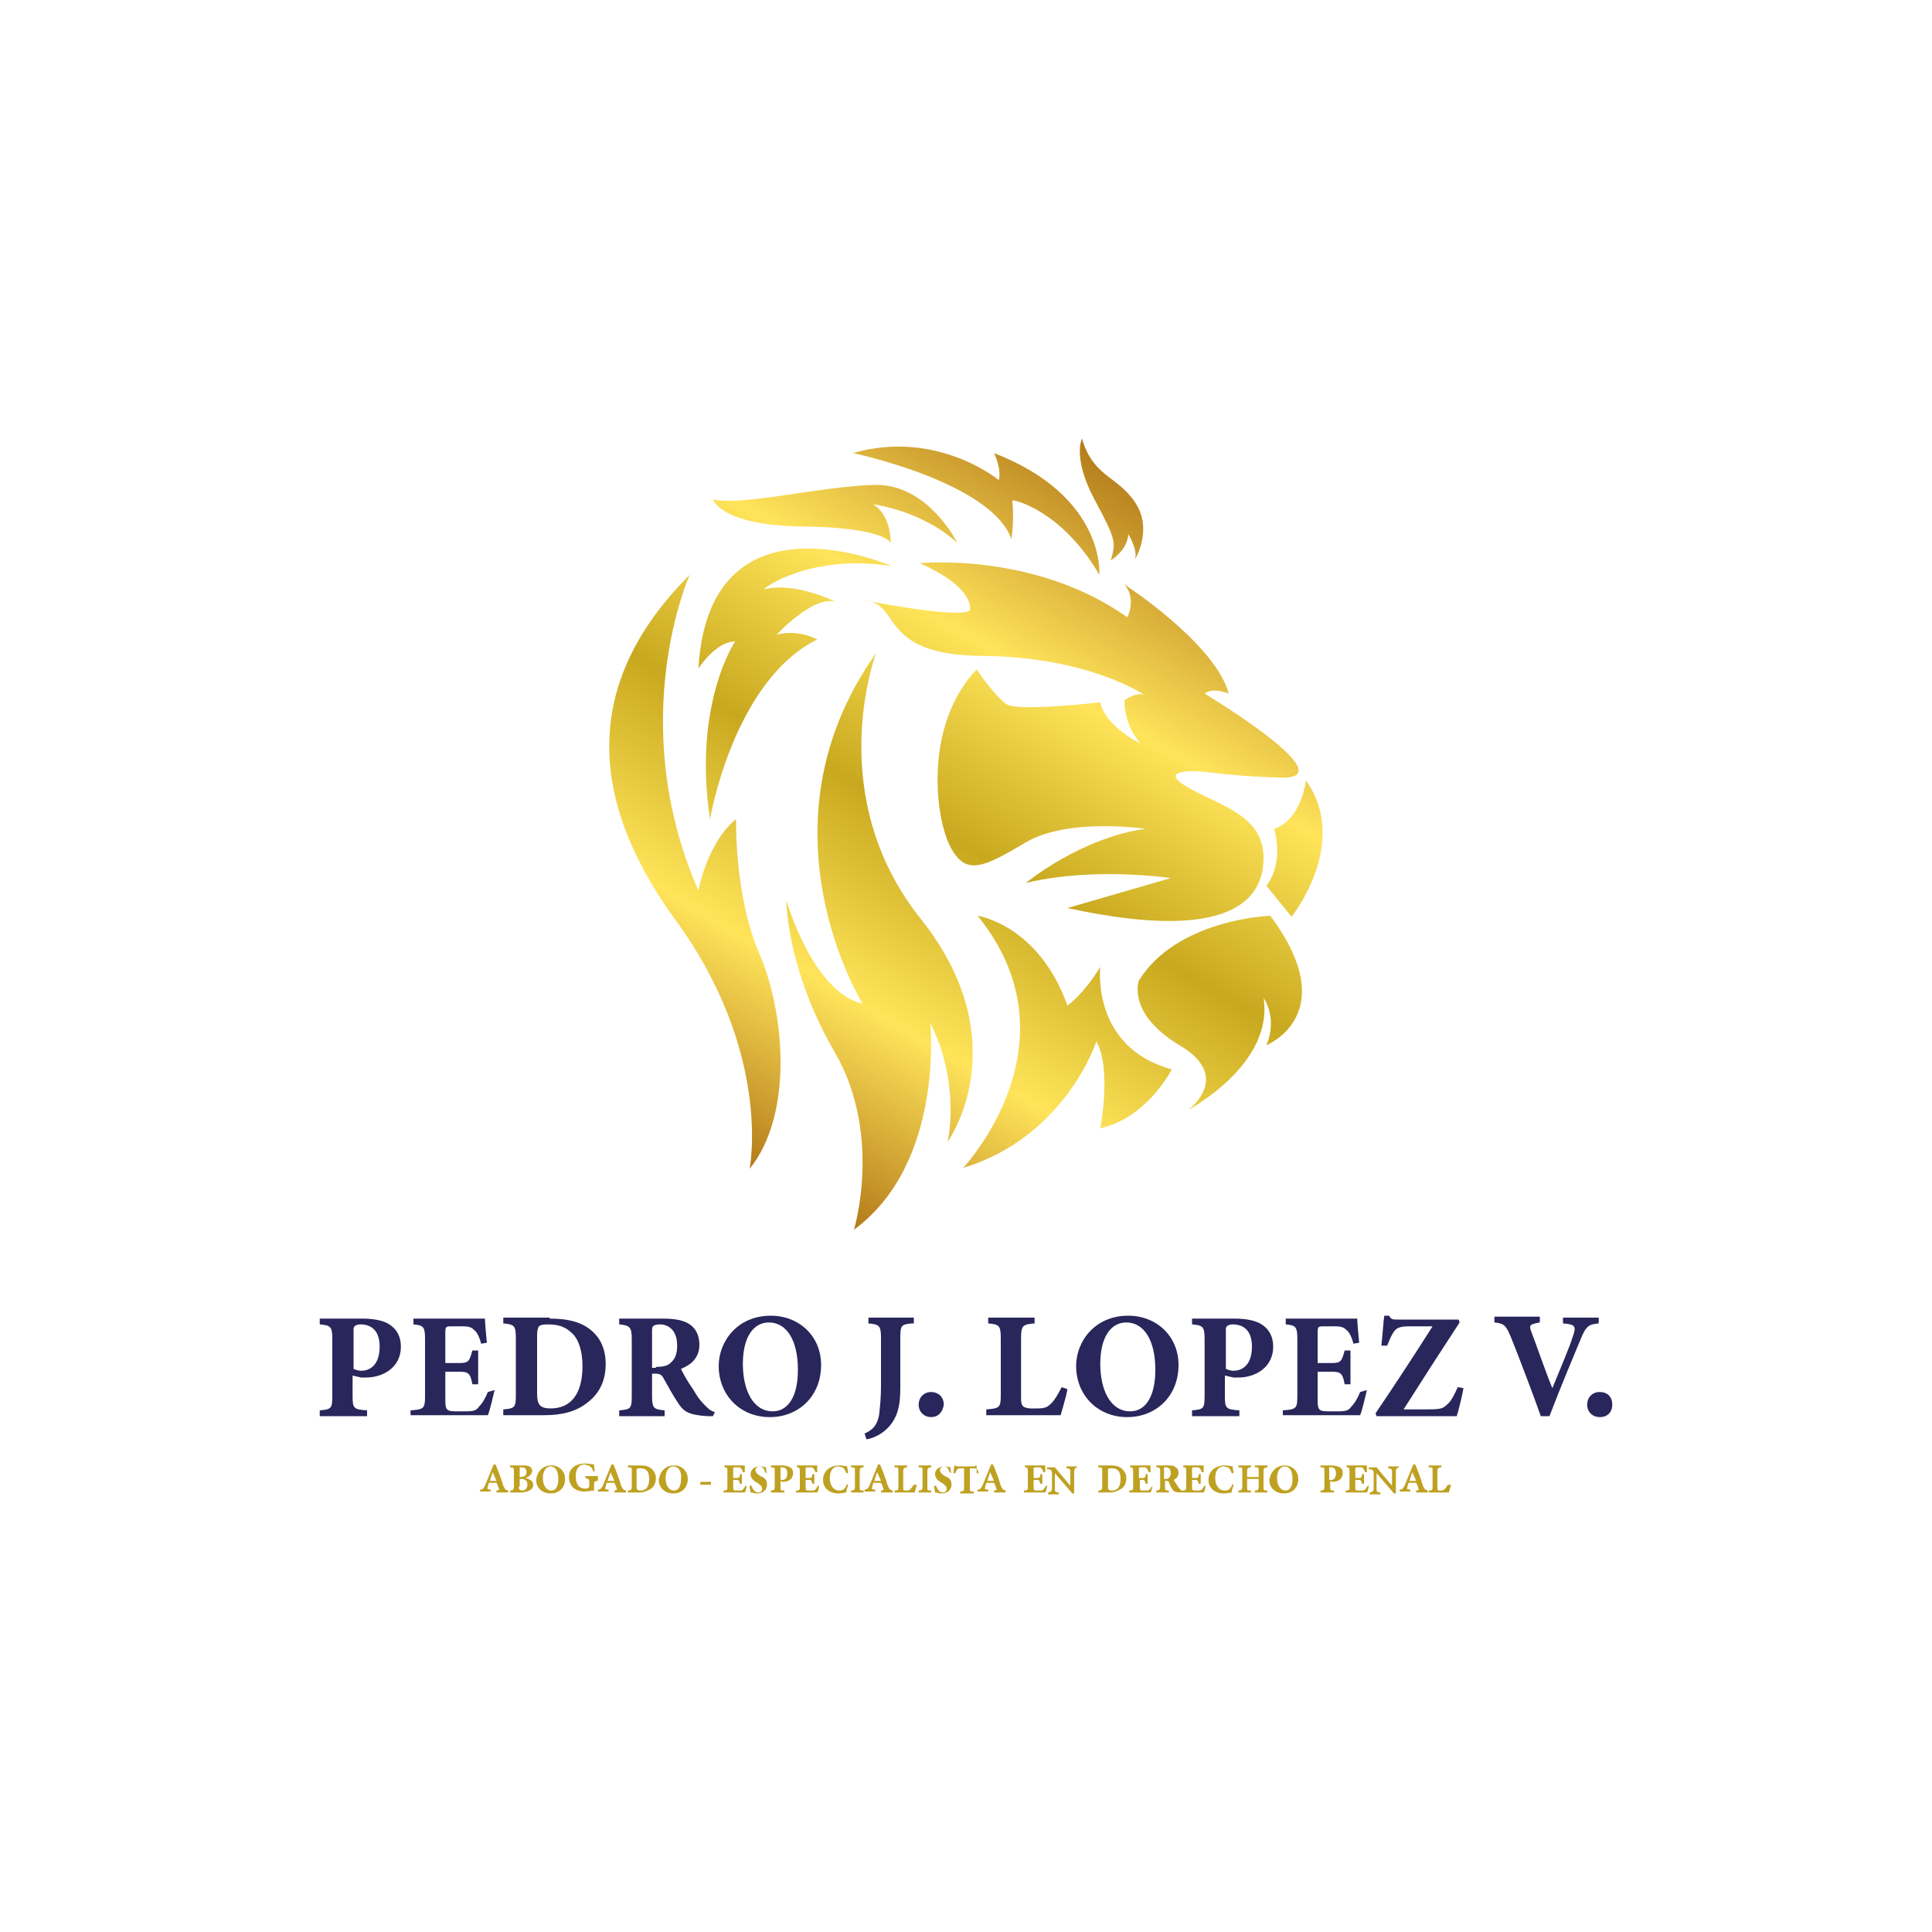 <?xml version="1.0" encoding="utf-8"?>
<!-- Generator: Adobe Illustrator 24.0.0, SVG Export Plug-In . SVG Version: 6.00 Build 0)  -->
<svg version="1.1" id="Capa_1" xmlns="http://www.w3.org/2000/svg" xmlns:xlink="http://www.w3.org/1999/xlink" x="0px" y="0px"
	 viewBox="0 0 200 200" style="enable-background:new 0 0 200 200;" xml:space="preserve">
<style type="text/css">
	.st0{fill:#29265B;}
	.st1{fill:#BFA122;}
	.st2{fill:url(#SVGID_1_);}
</style>
<g>
	<g>
		<path class="st0" d="M37.5,136.5c1.2,0,2.2,0.2,2.8,0.6c0.8,0.5,1.2,1.3,1.2,2.3c0,2.2-1.9,3.2-3.6,3.2c-0.2,0-0.4,0-0.5,0
			l-0.9-0.2v2.1c0,1.3,0.1,1.4,1.5,1.5v0.6h-4.9v-0.6c1.2-0.1,1.3-0.2,1.3-1.5v-5.9c0-1.3-0.2-1.4-1.3-1.5v-0.6H37.5z M36.6,141.7
			c0.2,0.1,0.5,0.2,0.8,0.2c0.7,0,1.9-0.4,1.9-2.5c0-1.7-0.9-2.3-2-2.3c-0.3,0-0.5,0.1-0.6,0.2c-0.1,0.1-0.1,0.2-0.1,0.5V141.7z"/>
		<path class="st0" d="M51.2,143.9c-0.1,0.4-0.5,2.2-0.7,2.6h-8V146c1.4-0.1,1.5-0.2,1.5-1.5v-5.9c0-1.3-0.2-1.4-1.2-1.5v-0.6h5
			c1.6,0,2.2,0,2.4,0c0,0.3,0.1,1.5,0.2,2.5l-0.6,0.1c-0.1-0.5-0.4-1.2-0.7-1.4c-0.3-0.3-0.5-0.4-1.3-0.4h-1c-0.6,0-0.7,0-0.7,0.6
			v3.2h1.5c0.9,0,1-0.2,1.3-1.3h0.6v3.5h-0.6c-0.2-1.1-0.4-1.3-1.3-1.3h-1.5v2.7c0,1.1,0,1.4,1,1.4h1.1c0.9,0,1.1-0.1,1.4-0.5
			c0.4-0.4,0.7-1,0.9-1.5L51.2,143.9z"/>
		<path class="st0" d="M56.9,136.5c2,0,3.4,0.4,4.4,1.3c0.8,0.7,1.4,1.8,1.4,3.4c0,1.8-0.7,3.1-1.9,4c-1.1,0.9-2.6,1.3-4.4,1.3h-4.3
			v-0.6c1.2-0.1,1.3-0.2,1.3-1.5v-5.9c0-1.3-0.2-1.4-1.3-1.5v-0.6H56.9z M55.6,144.3c0,1.1,0.3,1.5,1.4,1.5c2.1,0,3.3-1.5,3.3-4.4
			c0-1.5-0.4-2.8-1.1-3.4c-0.7-0.7-1.5-0.9-2.5-0.9c-0.6,0-0.8,0.1-0.9,0.2c-0.1,0.1-0.2,0.4-0.2,0.9V144.3z"/>
		<path class="st0" d="M73.8,146.6c-0.1,0-0.3,0-0.5,0c-2-0.1-2.5-0.5-3-1.2c-0.6-0.9-1.1-1.8-1.6-2.7c-0.2-0.4-0.4-0.5-0.9-0.5
			l-0.3,0v2.3c0,1.3,0.2,1.4,1.3,1.5v0.6h-4.7v-0.6c1.2-0.1,1.3-0.2,1.3-1.5v-5.9c0-1.2-0.2-1.4-1.3-1.5v-0.6h4.5
			c1.4,0,2.2,0.2,2.8,0.6c0.6,0.4,1,1.1,1,2.1c0,1.4-0.9,2.1-1.9,2.5c0.2,0.5,0.8,1.5,1.3,2.2c0.5,0.9,0.9,1.3,1.2,1.6
			c0.4,0.4,0.5,0.5,1,0.7L73.8,146.6z M67.9,141.5c0.7,0,1.2-0.1,1.5-0.4c0.5-0.4,0.7-1,0.7-1.8c0-1.6-0.9-2.2-1.8-2.2
			c-0.4,0-0.6,0.1-0.7,0.2c-0.1,0.1-0.1,0.3-0.1,0.6v3.7H67.9z"/>
		<path class="st0" d="M79.8,136.2c2.9,0,5.2,2.1,5.2,5.1c0,3.3-2.4,5.4-5.3,5.4c-3.1,0-5.3-2.3-5.3-5.3
			C74.4,138.9,76.3,136.2,79.8,136.2z M79.6,136.9c-1.6,0-2.7,1.5-2.7,4.3c0,2.6,1,4.9,3.1,4.9c1.5,0,2.6-1.4,2.6-4.3
			C82.6,138.7,81.4,136.9,79.6,136.9z"/>
		<path class="st0" d="M94.4,137c-1.1,0.1-1.2,0.2-1.2,1.5v5.1c0,1.8-0.2,3.3-1.6,4.5c-0.6,0.5-1.3,0.8-1.9,0.9l-0.2-0.6
			c0.9-0.4,1.3-0.9,1.5-1.9c0.1-0.9,0.2-1.8,0.2-3v-5c0-1.3-0.2-1.4-1.3-1.5v-0.6h4.7V137z"/>
		<path class="st0" d="M96.4,146.7c-0.7,0-1.3-0.5-1.3-1.3c0-0.7,0.5-1.3,1.3-1.3c0.7,0,1.3,0.5,1.3,1.3
			C97.6,146.2,97.1,146.7,96.4,146.7z"/>
		<path class="st0" d="M110.5,143.8c-0.1,0.7-0.6,2.3-0.7,2.7h-7.7v-0.6c1.4-0.1,1.5-0.2,1.5-1.5v-5.9c0-1.3-0.2-1.4-1.3-1.5v-0.6
			h4.8v0.6c-1.2,0.1-1.4,0.2-1.4,1.5v6c0,0.9,0,1.2,0.9,1.3c0,0,0.7,0,0.8,0c0.9,0,1.1-0.2,1.5-0.6c0.3-0.3,0.7-1,1-1.6L110.5,143.8
			z"/>
		<path class="st0" d="M116.8,136.2c2.9,0,5.2,2.1,5.2,5.1c0,3.3-2.4,5.4-5.3,5.4c-3.1,0-5.3-2.3-5.3-5.3
			C111.4,138.9,113.3,136.2,116.8,136.2z M116.6,136.9c-1.6,0-2.7,1.5-2.7,4.3c0,2.6,1,4.9,3.1,4.9c1.5,0,2.6-1.4,2.6-4.3
			C119.6,138.7,118.4,136.9,116.6,136.9z"/>
		<path class="st0" d="M127.8,136.5c1.2,0,2.2,0.2,2.8,0.6c0.8,0.5,1.2,1.3,1.2,2.3c0,2.2-1.9,3.2-3.6,3.2c-0.2,0-0.4,0-0.5,0
			l-0.9-0.2v2.1c0,1.3,0.1,1.4,1.5,1.5v0.6h-4.9v-0.6c1.2-0.1,1.3-0.2,1.3-1.5v-5.9c0-1.3-0.2-1.4-1.3-1.5v-0.6H127.8z M126.9,141.7
			c0.2,0.1,0.5,0.2,0.8,0.2c0.7,0,1.9-0.4,1.9-2.5c0-1.7-0.9-2.3-2-2.3c-0.3,0-0.5,0.1-0.6,0.2c-0.1,0.1-0.1,0.2-0.1,0.5V141.7z"/>
		<path class="st0" d="M141.5,143.9c-0.1,0.4-0.5,2.2-0.7,2.6h-8V146c1.4-0.1,1.5-0.2,1.5-1.5v-5.9c0-1.3-0.2-1.4-1.2-1.5v-0.6h5
			c1.6,0,2.2,0,2.4,0c0,0.3,0.1,1.5,0.2,2.5l-0.6,0.1c-0.1-0.5-0.4-1.2-0.7-1.4c-0.3-0.3-0.5-0.4-1.3-0.4h-1c-0.6,0-0.7,0-0.7,0.6
			v3.2h1.5c0.9,0,1-0.2,1.3-1.3h0.6v3.5h-0.6c-0.2-1.1-0.4-1.3-1.3-1.3h-1.5v2.7c0,1.1,0,1.4,1,1.4h1.1c0.9,0,1.1-0.1,1.4-0.5
			c0.4-0.4,0.7-1,0.9-1.5L141.5,143.9z"/>
		<path class="st0" d="M151.5,143.7c-0.1,0.6-0.5,2.3-0.7,2.9h-8.3l-0.1-0.3c1.9-2.8,4-6,5.9-9h-2.4c-1.1,0-1.4,0.2-1.7,0.7
			c-0.2,0.3-0.4,0.8-0.6,1.3l-0.6,0c0.1-0.9,0.2-2.4,0.3-3.1h0.5c0.2,0.4,0.4,0.4,0.9,0.4h6.3l0.1,0.3c-1.9,2.9-3.9,6-5.8,9
			c0.5,0,1,0,1.9,0c1.8,0,2.1,0,2.6-0.5c0.4-0.3,0.8-1.1,1.1-1.8L151.5,143.7z"/>
		<path class="st0" d="M165.5,137c-1,0.1-1.3,0.2-1.9,1.7c-0.5,1.2-2.1,5-3.2,7.9h-0.9c-0.4-1.2-2.4-6.5-3.1-8.2
			c-0.5-1.2-0.7-1.4-1.7-1.5v-0.6h4.7l0,0.6c-1.1,0.2-1.1,0.3-0.9,0.9c0.5,1.3,1.6,4.5,2.2,5.9c0.9-2.2,1.8-4.3,2.1-5.3
			c0.4-1.1,0.3-1.3-1-1.4v-0.6h3.7V137z"/>
		<path class="st0" d="M165.6,146.7c-0.7,0-1.3-0.5-1.3-1.3c0-0.7,0.5-1.3,1.3-1.3s1.3,0.5,1.3,1.3
			C166.9,146.2,166.4,146.7,165.6,146.7z"/>
	</g>
	<g>
		<path class="st1" d="M51.4,154.5v-0.2c0.3,0,0.3-0.1,0.2-0.3c0-0.1-0.1-0.3-0.2-0.5h-0.8c0,0.1-0.1,0.3-0.1,0.4
			c-0.1,0.3,0,0.3,0.3,0.3v0.2h-1.1v-0.2c0.3,0,0.3-0.1,0.5-0.4l0.9-2.2l0.2,0c0.3,0.7,0.6,1.5,0.8,2.2c0.2,0.4,0.2,0.4,0.5,0.5v0.2
			H51.4z M51,152.4c-0.1,0.3-0.2,0.6-0.3,0.9h0.7L51,152.4z"/>
		<path class="st1" d="M54.4,153c0.4,0.1,0.8,0.3,0.8,0.7c0,0.3-0.2,0.5-0.4,0.6c-0.2,0.1-0.5,0.2-0.8,0.2h-1.2v-0.2
			c0.3,0,0.4-0.1,0.4-0.4v-1.6c0-0.4-0.1-0.4-0.4-0.4v-0.2h1.3c0.3,0,0.5,0,0.7,0.1c0.2,0.1,0.3,0.3,0.3,0.5
			C55,152.7,54.7,152.9,54.4,153z M53.9,152.9c0.4,0,0.6-0.2,0.6-0.5c0-0.4-0.2-0.5-0.5-0.5c-0.1,0-0.2,0-0.2,0c0,0,0,0.1,0,0.2v0.8
			H53.9z M53.7,153.9c0,0.3,0.1,0.4,0.4,0.4c0.2,0,0.5-0.2,0.5-0.6c0-0.4-0.2-0.6-0.7-0.6h-0.1V153.9z"/>
		<path class="st1" d="M57.1,151.7c0.8,0,1.4,0.6,1.4,1.4c0,0.9-0.6,1.5-1.5,1.5c-0.9,0-1.5-0.6-1.5-1.4
			C55.6,152.4,56.1,151.7,57.1,151.7z M57,151.8c-0.4,0-0.8,0.4-0.8,1.2c0,0.7,0.3,1.3,0.9,1.3c0.4,0,0.7-0.4,0.7-1.2
			C57.8,152.3,57.5,151.8,57,151.8z"/>
		<path class="st1" d="M61.8,153.3c-0.2,0-0.3,0.1-0.3,0.3v0.3c0,0.2,0,0.3,0,0.4c-0.2,0-0.7,0.1-1,0.1c-1,0-1.6-0.6-1.6-1.5
			c0-1,0.8-1.4,1.7-1.4c0.3,0,0.7,0.1,0.9,0.1c0,0.2,0,0.5,0.1,0.7l-0.2,0c-0.1-0.4-0.3-0.5-0.5-0.6c-0.1,0-0.3-0.1-0.4-0.1
			c-0.5,0-0.9,0.4-0.9,1.2c0,0.8,0.3,1.3,1,1.3c0.1,0,0.2,0,0.3-0.1c0.1,0,0.1-0.1,0.1-0.2v-0.4c0-0.3-0.1-0.3-0.4-0.4v-0.2h1.3
			V153.3z"/>
		<path class="st1" d="M63.6,154.5v-0.2c0.3,0,0.3-0.1,0.2-0.3c0-0.1-0.1-0.3-0.2-0.5h-0.8c0,0.1-0.1,0.3-0.1,0.4
			c-0.1,0.3,0,0.3,0.3,0.3v0.2h-1.1v-0.2c0.3,0,0.3-0.1,0.5-0.4l0.9-2.2l0.2,0c0.3,0.7,0.6,1.5,0.8,2.2c0.2,0.4,0.2,0.4,0.5,0.5v0.2
			H63.6z M63.2,152.4c-0.1,0.3-0.2,0.6-0.3,0.9h0.7L63.2,152.4z"/>
		<path class="st1" d="M66.3,151.7c0.5,0,0.9,0.1,1.2,0.4c0.2,0.2,0.4,0.5,0.4,0.9c0,0.5-0.2,0.9-0.5,1.1c-0.3,0.2-0.7,0.4-1.2,0.4
			H65v-0.2c0.3,0,0.4-0.1,0.4-0.4v-1.6c0-0.4,0-0.4-0.4-0.4v-0.2H66.3z M65.9,153.9c0,0.3,0.1,0.4,0.4,0.4c0.6,0,0.9-0.4,0.9-1.2
			c0-0.4-0.1-0.8-0.3-0.9c-0.2-0.2-0.4-0.2-0.7-0.2c-0.2,0-0.2,0-0.3,0.1c0,0,0,0.1,0,0.2V153.9z"/>
		<path class="st1" d="M69.8,151.7c0.8,0,1.4,0.6,1.4,1.4c0,0.9-0.6,1.5-1.5,1.5c-0.9,0-1.5-0.6-1.5-1.4
			C68.3,152.4,68.8,151.7,69.8,151.7z M69.7,151.8c-0.4,0-0.8,0.4-0.8,1.2c0,0.7,0.3,1.3,0.9,1.3c0.4,0,0.7-0.4,0.7-1.2
			C70.6,152.3,70.2,151.8,69.7,151.8z"/>
		<path class="st1" d="M73.6,153.7h-1.1l0-0.3h1.1L73.6,153.7z"/>
		<path class="st1" d="M77.3,153.8c0,0.1-0.1,0.6-0.2,0.7h-2.2v-0.2c0.4,0,0.4-0.1,0.4-0.4v-1.6c0-0.4-0.1-0.4-0.3-0.4v-0.2h1.4
			c0.4,0,0.6,0,0.7,0c0,0.1,0,0.4,0,0.7l-0.2,0c0-0.1-0.1-0.3-0.2-0.4c-0.1-0.1-0.1-0.1-0.3-0.1h-0.3c-0.2,0-0.2,0-0.2,0.2v0.9h0.4
			c0.2,0,0.3-0.1,0.3-0.4h0.2v1h-0.2c-0.1-0.3-0.1-0.4-0.3-0.4h-0.4v0.7c0,0.3,0,0.4,0.3,0.4h0.3c0.2,0,0.3,0,0.4-0.1
			c0.1-0.1,0.2-0.3,0.3-0.4L77.3,153.8z"/>
		<path class="st1" d="M79.2,152.4c-0.1-0.3-0.2-0.6-0.6-0.6c-0.2,0-0.4,0.2-0.4,0.4c0,0.2,0.2,0.4,0.5,0.6c0.5,0.2,0.7,0.4,0.7,0.9
			c0,0.5-0.4,0.9-1,0.9c-0.3,0-0.5-0.1-0.7-0.1c0-0.1-0.1-0.5-0.1-0.7l0.2,0c0.1,0.3,0.3,0.7,0.7,0.7c0.3,0,0.4-0.2,0.4-0.4
			c0-0.2-0.2-0.4-0.5-0.6c-0.4-0.2-0.7-0.5-0.7-0.9c0-0.4,0.3-0.8,1-0.8c0.3,0,0.5,0.1,0.6,0.1c0,0.2,0,0.4,0.1,0.6L79.2,152.4z"/>
		<path class="st1" d="M81,151.7c0.3,0,0.6,0.1,0.8,0.2c0.2,0.1,0.3,0.3,0.3,0.6c0,0.6-0.5,0.9-1,0.9c0,0-0.1,0-0.1,0l-0.2-0.1v0.6
			c0,0.4,0,0.4,0.4,0.4v0.2h-1.4v-0.2c0.3,0,0.4-0.1,0.4-0.4v-1.6c0-0.4,0-0.4-0.4-0.4v-0.2H81z M80.8,153.2c0.1,0,0.1,0,0.2,0
			c0.2,0,0.5-0.1,0.5-0.7c0-0.5-0.3-0.6-0.5-0.6c-0.1,0-0.1,0-0.2,0c0,0,0,0.1,0,0.1V153.2z"/>
		<path class="st1" d="M84.8,153.8c0,0.1-0.1,0.6-0.2,0.7h-2.2v-0.2c0.4,0,0.4-0.1,0.4-0.4v-1.6c0-0.4-0.1-0.4-0.3-0.4v-0.2h1.4
			c0.4,0,0.6,0,0.7,0c0,0.1,0,0.4,0,0.7l-0.2,0c0-0.1-0.1-0.3-0.2-0.4c-0.1-0.1-0.1-0.1-0.3-0.1h-0.3c-0.2,0-0.2,0-0.2,0.2v0.9h0.4
			c0.2,0,0.3-0.1,0.3-0.4h0.2v1h-0.2c-0.1-0.3-0.1-0.4-0.3-0.4h-0.4v0.7c0,0.3,0,0.4,0.3,0.4H84c0.2,0,0.3,0,0.4-0.1
			c0.1-0.1,0.2-0.3,0.3-0.4L84.8,153.8z"/>
		<path class="st1" d="M87.8,153.8c-0.1,0.2-0.2,0.5-0.2,0.7c-0.1,0-0.5,0.1-0.8,0.1c-1.1,0-1.6-0.7-1.6-1.4c0-0.9,0.7-1.5,1.7-1.5
			c0.4,0,0.7,0.1,0.8,0.1c0,0.2,0.1,0.5,0.1,0.7l-0.2,0c-0.1-0.3-0.2-0.5-0.4-0.6c-0.1,0-0.3-0.1-0.4-0.1c-0.6,0-0.9,0.5-0.9,1.2
			c0,0.8,0.4,1.3,1,1.3c0.4,0,0.6-0.2,0.8-0.7L87.8,153.8z"/>
		<path class="st1" d="M88.1,154.5v-0.2c0.3,0,0.4-0.1,0.4-0.4v-1.6c0-0.4,0-0.4-0.4-0.4v-0.2h1.3v0.2c-0.3,0-0.4,0.1-0.4,0.4v1.6
			c0,0.4,0,0.4,0.4,0.4v0.2H88.1z"/>
		<path class="st1" d="M91.2,154.5v-0.2c0.3,0,0.3-0.1,0.2-0.3c0-0.1-0.1-0.3-0.2-0.5h-0.8c0,0.1-0.1,0.3-0.1,0.4
			c-0.1,0.3,0,0.3,0.3,0.3v0.2h-1.1v-0.2c0.3,0,0.3-0.1,0.5-0.4l0.9-2.2l0.2,0c0.3,0.7,0.6,1.5,0.8,2.2c0.2,0.4,0.2,0.4,0.5,0.5v0.2
			H91.2z M90.8,152.4c-0.1,0.3-0.2,0.6-0.3,0.9h0.7L90.8,152.4z"/>
		<path class="st1" d="M94.9,153.7c0,0.2-0.2,0.6-0.2,0.8h-2.1v-0.2c0.4,0,0.4-0.1,0.4-0.4v-1.6c0-0.4,0-0.4-0.4-0.4v-0.2h1.3v0.2
			c-0.3,0-0.4,0.1-0.4,0.4v1.7c0,0.2,0,0.3,0.2,0.3c0,0,0.2,0,0.2,0c0.2,0,0.3-0.1,0.4-0.2c0.1-0.1,0.2-0.3,0.3-0.4L94.9,153.7z"/>
		<path class="st1" d="M95.1,154.5v-0.2c0.3,0,0.4-0.1,0.4-0.4v-1.6c0-0.4,0-0.4-0.4-0.4v-0.2h1.3v0.2c-0.3,0-0.4,0.1-0.4,0.4v1.6
			c0,0.4,0,0.4,0.4,0.4v0.2H95.1z"/>
		<path class="st1" d="M98.3,152.4c-0.1-0.3-0.2-0.6-0.6-0.6c-0.2,0-0.4,0.2-0.4,0.4c0,0.2,0.2,0.4,0.5,0.6c0.5,0.2,0.7,0.4,0.7,0.9
			c0,0.5-0.4,0.9-1,0.9c-0.3,0-0.5-0.1-0.7-0.1c0-0.1-0.1-0.5-0.1-0.7l0.2,0c0.1,0.3,0.3,0.7,0.7,0.7c0.3,0,0.4-0.2,0.4-0.4
			c0-0.2-0.2-0.4-0.5-0.6c-0.4-0.2-0.7-0.5-0.7-0.9c0-0.4,0.3-0.8,1-0.8c0.3,0,0.5,0.1,0.6,0.1c0,0.2,0,0.4,0.1,0.6L98.3,152.4z"/>
		<path class="st1" d="M101.3,152.5c0-0.2-0.1-0.4-0.2-0.4c-0.1-0.1-0.1-0.1-0.4-0.1h-0.3v2c0,0.4,0,0.4,0.4,0.4v0.2h-1.4v-0.2
			c0.4,0,0.4-0.1,0.4-0.4v-2h-0.3c-0.2,0-0.3,0-0.4,0.1c-0.1,0.1-0.1,0.2-0.2,0.4h-0.2c0-0.3,0.1-0.6,0.1-0.8h0.1
			c0.1,0.1,0.1,0.1,0.2,0.1h1.7c0.1,0,0.2,0,0.2-0.1h0.1c0,0.2,0,0.6,0,0.8L101.3,152.5z"/>
		<path class="st1" d="M102.9,154.5v-0.2c0.3,0,0.3-0.1,0.2-0.3c0-0.1-0.1-0.3-0.2-0.5h-0.8c0,0.1-0.1,0.3-0.1,0.4
			c-0.1,0.3,0,0.3,0.3,0.3v0.2h-1.1v-0.2c0.3,0,0.3-0.1,0.5-0.4l0.9-2.2l0.2,0c0.3,0.7,0.6,1.5,0.8,2.2c0.2,0.4,0.2,0.4,0.5,0.5v0.2
			H102.9z M102.5,152.4c-0.1,0.3-0.2,0.6-0.3,0.9h0.7L102.5,152.4z"/>
		<path class="st1" d="M108.4,153.8c0,0.1-0.1,0.6-0.2,0.7H106v-0.2c0.4,0,0.4-0.1,0.4-0.4v-1.6c0-0.4-0.1-0.4-0.3-0.4v-0.2h1.4
			c0.4,0,0.6,0,0.7,0c0,0.1,0,0.4,0,0.7l-0.2,0c0-0.1-0.1-0.3-0.2-0.4c-0.1-0.1-0.1-0.1-0.3-0.1h-0.3c-0.2,0-0.2,0-0.2,0.2v0.9h0.4
			c0.2,0,0.3-0.1,0.3-0.4h0.2v1h-0.2c-0.1-0.3-0.1-0.4-0.3-0.4H107v0.7c0,0.3,0,0.4,0.3,0.4h0.3c0.2,0,0.3,0,0.4-0.1
			c0.1-0.1,0.2-0.3,0.3-0.4L108.4,153.8z"/>
		<path class="st1" d="M111.6,151.9c-0.3,0-0.3,0.1-0.4,0.3c0,0.2,0,0.3,0,0.7v1.7H111l-1.8-2.1v1c0,0.4,0,0.5,0,0.7
			c0,0.2,0.1,0.3,0.4,0.3v0.2h-1.1v-0.2c0.2,0,0.3-0.1,0.4-0.3c0-0.2,0-0.3,0-0.7v-1c0-0.1,0-0.2-0.1-0.3c-0.1-0.1-0.2-0.1-0.4-0.1
			v-0.2h0.8l1.6,1.9v-0.8c0-0.4,0-0.5,0-0.7c0-0.2-0.1-0.3-0.4-0.3v-0.2h1.1V151.9z"/>
		<path class="st1" d="M115,151.7c0.5,0,0.9,0.1,1.2,0.4c0.2,0.2,0.4,0.5,0.4,0.9c0,0.5-0.2,0.9-0.5,1.1c-0.3,0.2-0.7,0.4-1.2,0.4
			h-1.2v-0.2c0.3,0,0.4-0.1,0.4-0.4v-1.6c0-0.4,0-0.4-0.4-0.4v-0.2H115z M114.7,153.9c0,0.3,0.1,0.4,0.4,0.4c0.6,0,0.9-0.4,0.9-1.2
			c0-0.4-0.1-0.8-0.3-0.9c-0.2-0.2-0.4-0.2-0.7-0.2c-0.2,0-0.2,0-0.3,0.1c0,0,0,0.1,0,0.2V153.9z"/>
		<path class="st1" d="M119.3,153.8c0,0.1-0.1,0.6-0.2,0.7h-2.2v-0.2c0.4,0,0.4-0.1,0.4-0.4v-1.6c0-0.4-0.1-0.4-0.3-0.4v-0.2h1.4
			c0.4,0,0.6,0,0.7,0c0,0.1,0,0.4,0,0.7l-0.2,0c0-0.1-0.1-0.3-0.2-0.4c-0.1-0.1-0.1-0.1-0.3-0.1h-0.3c-0.2,0-0.2,0-0.2,0.2v0.9h0.4
			c0.2,0,0.3-0.1,0.3-0.4h0.2v1h-0.2c-0.1-0.3-0.1-0.4-0.3-0.4H118v0.7c0,0.3,0,0.4,0.3,0.4h0.3c0.2,0,0.3,0,0.4-0.1
			c0.1-0.1,0.2-0.3,0.3-0.4L119.3,153.8z"/>
		<path class="st1" d="M122.3,154.5c0,0-0.1,0-0.1,0c-0.5,0-0.7-0.1-0.8-0.3c-0.2-0.2-0.3-0.5-0.4-0.8c-0.1-0.1-0.1-0.1-0.3-0.1
			l-0.1,0v0.6c0,0.3,0,0.4,0.4,0.4v0.2h-1.3v-0.2c0.3,0,0.4-0.1,0.4-0.4v-1.6c0-0.3,0-0.4-0.4-0.4v-0.2h1.2c0.4,0,0.6,0,0.8,0.2
			c0.2,0.1,0.3,0.3,0.3,0.6c0,0.4-0.3,0.6-0.5,0.7c0.1,0.1,0.2,0.4,0.4,0.6c0.1,0.2,0.2,0.3,0.3,0.4c0.1,0.1,0.1,0.1,0.3,0.2
			L122.3,154.5z M120.6,153.1c0.2,0,0.3,0,0.4-0.1c0.1-0.1,0.2-0.3,0.2-0.5c0-0.5-0.3-0.6-0.5-0.6c-0.1,0-0.2,0-0.2,0
			c0,0,0,0.1,0,0.2v1H120.6z"/>
		<path class="st1" d="M124.8,153.8c0,0.1-0.1,0.6-0.2,0.7h-2.2v-0.2c0.4,0,0.4-0.1,0.4-0.4v-1.6c0-0.4-0.1-0.4-0.3-0.4v-0.2h1.4
			c0.4,0,0.6,0,0.7,0c0,0.1,0,0.4,0,0.7l-0.2,0c0-0.1-0.1-0.3-0.2-0.4c-0.1-0.1-0.1-0.1-0.3-0.1h-0.3c-0.2,0-0.2,0-0.2,0.2v0.9h0.4
			c0.2,0,0.3-0.1,0.3-0.4h0.2v1h-0.2c-0.1-0.3-0.1-0.4-0.3-0.4h-0.4v0.7c0,0.3,0,0.4,0.3,0.4h0.3c0.2,0,0.3,0,0.4-0.1
			c0.1-0.1,0.2-0.3,0.3-0.4L124.8,153.8z"/>
		<path class="st1" d="M127.7,153.8c-0.1,0.2-0.2,0.5-0.2,0.7c-0.1,0-0.5,0.1-0.8,0.1c-1.1,0-1.6-0.7-1.6-1.4c0-0.9,0.7-1.5,1.7-1.5
			c0.4,0,0.7,0.1,0.8,0.1c0,0.2,0.1,0.5,0.1,0.7l-0.2,0c-0.1-0.3-0.2-0.5-0.4-0.6c-0.1,0-0.3-0.1-0.4-0.1c-0.6,0-0.9,0.5-0.9,1.2
			c0,0.8,0.4,1.3,1,1.3c0.4,0,0.6-0.2,0.8-0.7L127.7,153.8z"/>
		<path class="st1" d="M131.2,151.9c-0.3,0-0.4,0.1-0.4,0.4v1.6c0,0.4,0,0.4,0.4,0.4v0.2h-1.3v-0.2c0.3,0,0.4-0.1,0.4-0.4v-0.8h-1.2
			v0.8c0,0.4,0,0.4,0.4,0.4v0.2h-1.3v-0.2c0.3,0,0.4-0.1,0.4-0.4v-1.6c0-0.4,0-0.4-0.4-0.4v-0.2h1.3v0.2c-0.3,0-0.4,0.1-0.4,0.4v0.6
			h1.2v-0.6c0-0.4,0-0.4-0.4-0.4v-0.2h1.3V151.9z"/>
		<path class="st1" d="M133,151.7c0.8,0,1.4,0.6,1.4,1.4c0,0.9-0.6,1.5-1.5,1.5c-0.9,0-1.5-0.6-1.5-1.4
			C131.5,152.4,132.1,151.7,133,151.7z M133,151.8c-0.4,0-0.8,0.4-0.8,1.2c0,0.7,0.3,1.3,0.9,1.3c0.4,0,0.7-0.4,0.7-1.2
			C133.8,152.3,133.5,151.8,133,151.8z"/>
		<path class="st1" d="M137.9,151.7c0.3,0,0.6,0.1,0.8,0.2c0.2,0.1,0.3,0.3,0.3,0.6c0,0.6-0.5,0.9-1,0.9c0,0-0.1,0-0.1,0l-0.2-0.1
			v0.6c0,0.4,0,0.4,0.4,0.4v0.2h-1.4v-0.2c0.3,0,0.4-0.1,0.4-0.4v-1.6c0-0.4,0-0.4-0.4-0.4v-0.2H137.9z M137.6,153.2
			c0.1,0,0.1,0,0.2,0c0.2,0,0.5-0.1,0.5-0.7c0-0.5-0.3-0.6-0.5-0.6c-0.1,0-0.1,0-0.2,0c0,0,0,0.1,0,0.1V153.2z"/>
		<path class="st1" d="M141.7,153.8c0,0.1-0.1,0.6-0.2,0.7h-2.2v-0.2c0.4,0,0.4-0.1,0.4-0.4v-1.6c0-0.4-0.1-0.4-0.3-0.4v-0.2h1.4
			c0.4,0,0.6,0,0.7,0c0,0.1,0,0.4,0,0.7l-0.2,0c0-0.1-0.1-0.3-0.2-0.4c-0.1-0.1-0.1-0.1-0.3-0.1h-0.3c-0.2,0-0.2,0-0.2,0.2v0.9h0.4
			c0.2,0,0.3-0.1,0.3-0.4h0.2v1h-0.2c-0.1-0.3-0.1-0.4-0.3-0.4h-0.4v0.7c0,0.3,0,0.4,0.3,0.4h0.3c0.2,0,0.3,0,0.4-0.1
			c0.1-0.1,0.2-0.3,0.3-0.4L141.7,153.8z"/>
		<path class="st1" d="M144.9,151.9c-0.3,0-0.3,0.1-0.4,0.3c0,0.2,0,0.3,0,0.7v1.7h-0.2l-1.8-2.1v1c0,0.4,0,0.5,0,0.7
			c0,0.2,0.1,0.3,0.4,0.3v0.2h-1.1v-0.2c0.2,0,0.3-0.1,0.4-0.3c0-0.2,0-0.3,0-0.7v-1c0-0.1,0-0.2-0.1-0.3c-0.1-0.1-0.2-0.1-0.4-0.1
			v-0.2h0.8l1.6,1.9v-0.8c0-0.4,0-0.5,0-0.7c0-0.2-0.1-0.3-0.4-0.3v-0.2h1.1V151.9z"/>
		<path class="st1" d="M146.6,154.5v-0.2c0.3,0,0.3-0.1,0.2-0.3c0-0.1-0.1-0.3-0.2-0.5h-0.8c0,0.1-0.1,0.3-0.1,0.4
			c-0.1,0.3,0,0.3,0.3,0.3v0.2h-1.1v-0.2c0.3,0,0.3-0.1,0.5-0.4l0.9-2.2l0.2,0c0.3,0.7,0.6,1.5,0.8,2.2c0.2,0.4,0.2,0.4,0.5,0.5v0.2
			H146.6z M146.2,152.4c-0.1,0.3-0.2,0.6-0.3,0.9h0.7L146.2,152.4z"/>
		<path class="st1" d="M150.2,153.7c0,0.2-0.2,0.6-0.2,0.8h-2.1v-0.2c0.4,0,0.4-0.1,0.4-0.4v-1.6c0-0.4,0-0.4-0.4-0.4v-0.2h1.3v0.2
			c-0.3,0-0.4,0.1-0.4,0.4v1.7c0,0.2,0,0.3,0.2,0.3c0,0,0.2,0,0.2,0c0.2,0,0.3-0.1,0.4-0.2c0.1-0.1,0.2-0.3,0.3-0.4L150.2,153.7z"/>
	</g>
	<linearGradient id="SVGID_1_" gradientUnits="userSpaceOnUse" x1="78.933" y1="121.874" x2="120.267" y2="50.281">
		<stop  offset="0" style="stop-color:#B37A1A"/>
		<stop  offset="0.249" style="stop-color:#FFE45A"/>
		<stop  offset="0.485" style="stop-color:#C8A81E"/>
		<stop  offset="0.716" style="stop-color:#FFE45A"/>
		<stop  offset="1" style="stop-color:#B37A1A"/>
	</linearGradient>
	<path class="st2" d="M116.8,55.3C116.7,57,115,58,115,58c0.5-1.9,0.6-2-1.7-6.3s-1.3-6.3-1.3-6.3c1.2,4,3.6,3.8,5.5,6.6
		s0,5.9,0,5.9C117.8,56.9,116.8,55.3,116.8,55.3z M113.8,59.5c0,0,0.7-8.1-10.9-12.6c0,0,0.8,1.6,0.5,2.8c0,0-6.4-5.3-15.1-2.8
		c0,0,14.3,3,16.4,8.9c0,0,0.3-1.6,0.1-4C104.9,51.7,109.9,52.8,113.8,59.5z M99.1,56.2c0,0-3-6.1-8.5-6c-5.5,0.1-13.6,2.2-16.8,1.5
		c0,0,0.8,2.7,9.3,2.8c8.5,0.1,9.1,1.7,9.1,1.7s0.1-2.8-1.8-4C90.3,52.2,95.4,52.8,99.1,56.2z M92.3,58.6c0,0-18.9-8.3-20,10.6
		c0,0,1.8-2.8,3.8-2.8c0,0-4.4,6.5-2.6,18.4c0,0,2.4-14.3,11.1-18.6c0,0-1.9-1.1-4.2-0.5c0,0,3.8-4.1,6.1-3.4c0,0-4.1-2.1-7.4-1.3
		C79,60.9,83.9,57.3,92.3,58.6z M100.4,63.2c-1.2,0.9-11.1-1.1-11.1-1.1c4.2,0.3,1.4,5.7,12.4,5.8s16.7,4,16.7,4c-1-0.2-2,0.6-2,0.6
		c0,2.8,1.7,4.5,1.7,4.5c-4-2.1-4.2-4.3-4.2-4.3s-8.5,1-9.7,0.2c-1.2-0.8-3.1-3.6-3.1-3.6c-5.5,5.8-4.3,15.4-2.7,18.4
		c1.6,3,3.4,2.1,7.8-0.5s12.4-1.4,12.4-1.4c-6.7,0.9-12.4,5.6-12.4,5.6c7.1-1.7,15-0.5,15-0.5l-10.7,3.1c18.4,4,20.3-1.9,20.3-5.2
		c0-3.3-2.5-4.7-5.5-6.1c-3-1.4-4.7-2.5-2.8-2.8s3.2,0.4,10.1,0.6s-7.9-8.7-7.9-8.7c0.9-0.7,2.5,0,2.5,0
		c-1.4-5.2-10.8-11.3-10.8-11.3c1.3,1.5,0.3,3.4,0.3,3.4c-9.6-6.8-21.5-5.6-21.5-5.6C101.1,60.9,100.4,63.2,100.4,63.2z M135.2,80.8
		c0,0-0.5,4.1-3.3,5c0,0,1.1,3.4-0.8,5.9l2.6,3.2C133.7,94.9,139.8,87.3,135.2,80.8z M130.8,103.3c0,0,1.5,2,0.3,4.9
		c0,0,8-3.2,0.4-13.4c0,0-9.6,0.3-13.6,6.7c0,0-1.3,3.4,4.2,6.7c5.6,3.3,0.9,6.7,0.9,6.7S131.9,110.2,130.8,103.3z M110.5,104.1
		c-3-8.4-9.3-9.3-9.3-9.3c10.7,13.2-1.5,26.1-1.5,26.1c10.6-3.2,13.8-13.1,13.8-13.1c1.6,2.9,0.4,9,0.4,9c4.9-1.1,7.4-6.1,7.4-6.1
		c-8.4-2.3-7.4-10.6-7.4-10.6C112.2,102.9,110.5,104.1,110.5,104.1z M89.3,103.9c-5.2-1.2-7.9-10.7-7.9-10.7s0,7.1,5,15.7
		s2,18.4,2,18.4c9.4-6.9,7.9-21.4,7.9-21.4c3.2,6.3,1.8,12.3,1.8,12.3s7.4-10.3-2.8-23.1s-4.6-27.5-4.6-27.5
		C77.9,85.6,89.3,103.9,89.3,103.9z M69.9,95.2C80,109,77.6,121,77.6,121c4.6-5.7,3.6-16.3,1-22.3c-2.6-6-2.4-13.9-2.4-13.9
		c-3,2.4-3.9,7.4-3.9,7.4c-7.7-17.6-0.9-32.7-0.9-32.7C61.4,69.5,59.8,81.3,69.9,95.2z"/>
</g>
</svg>
